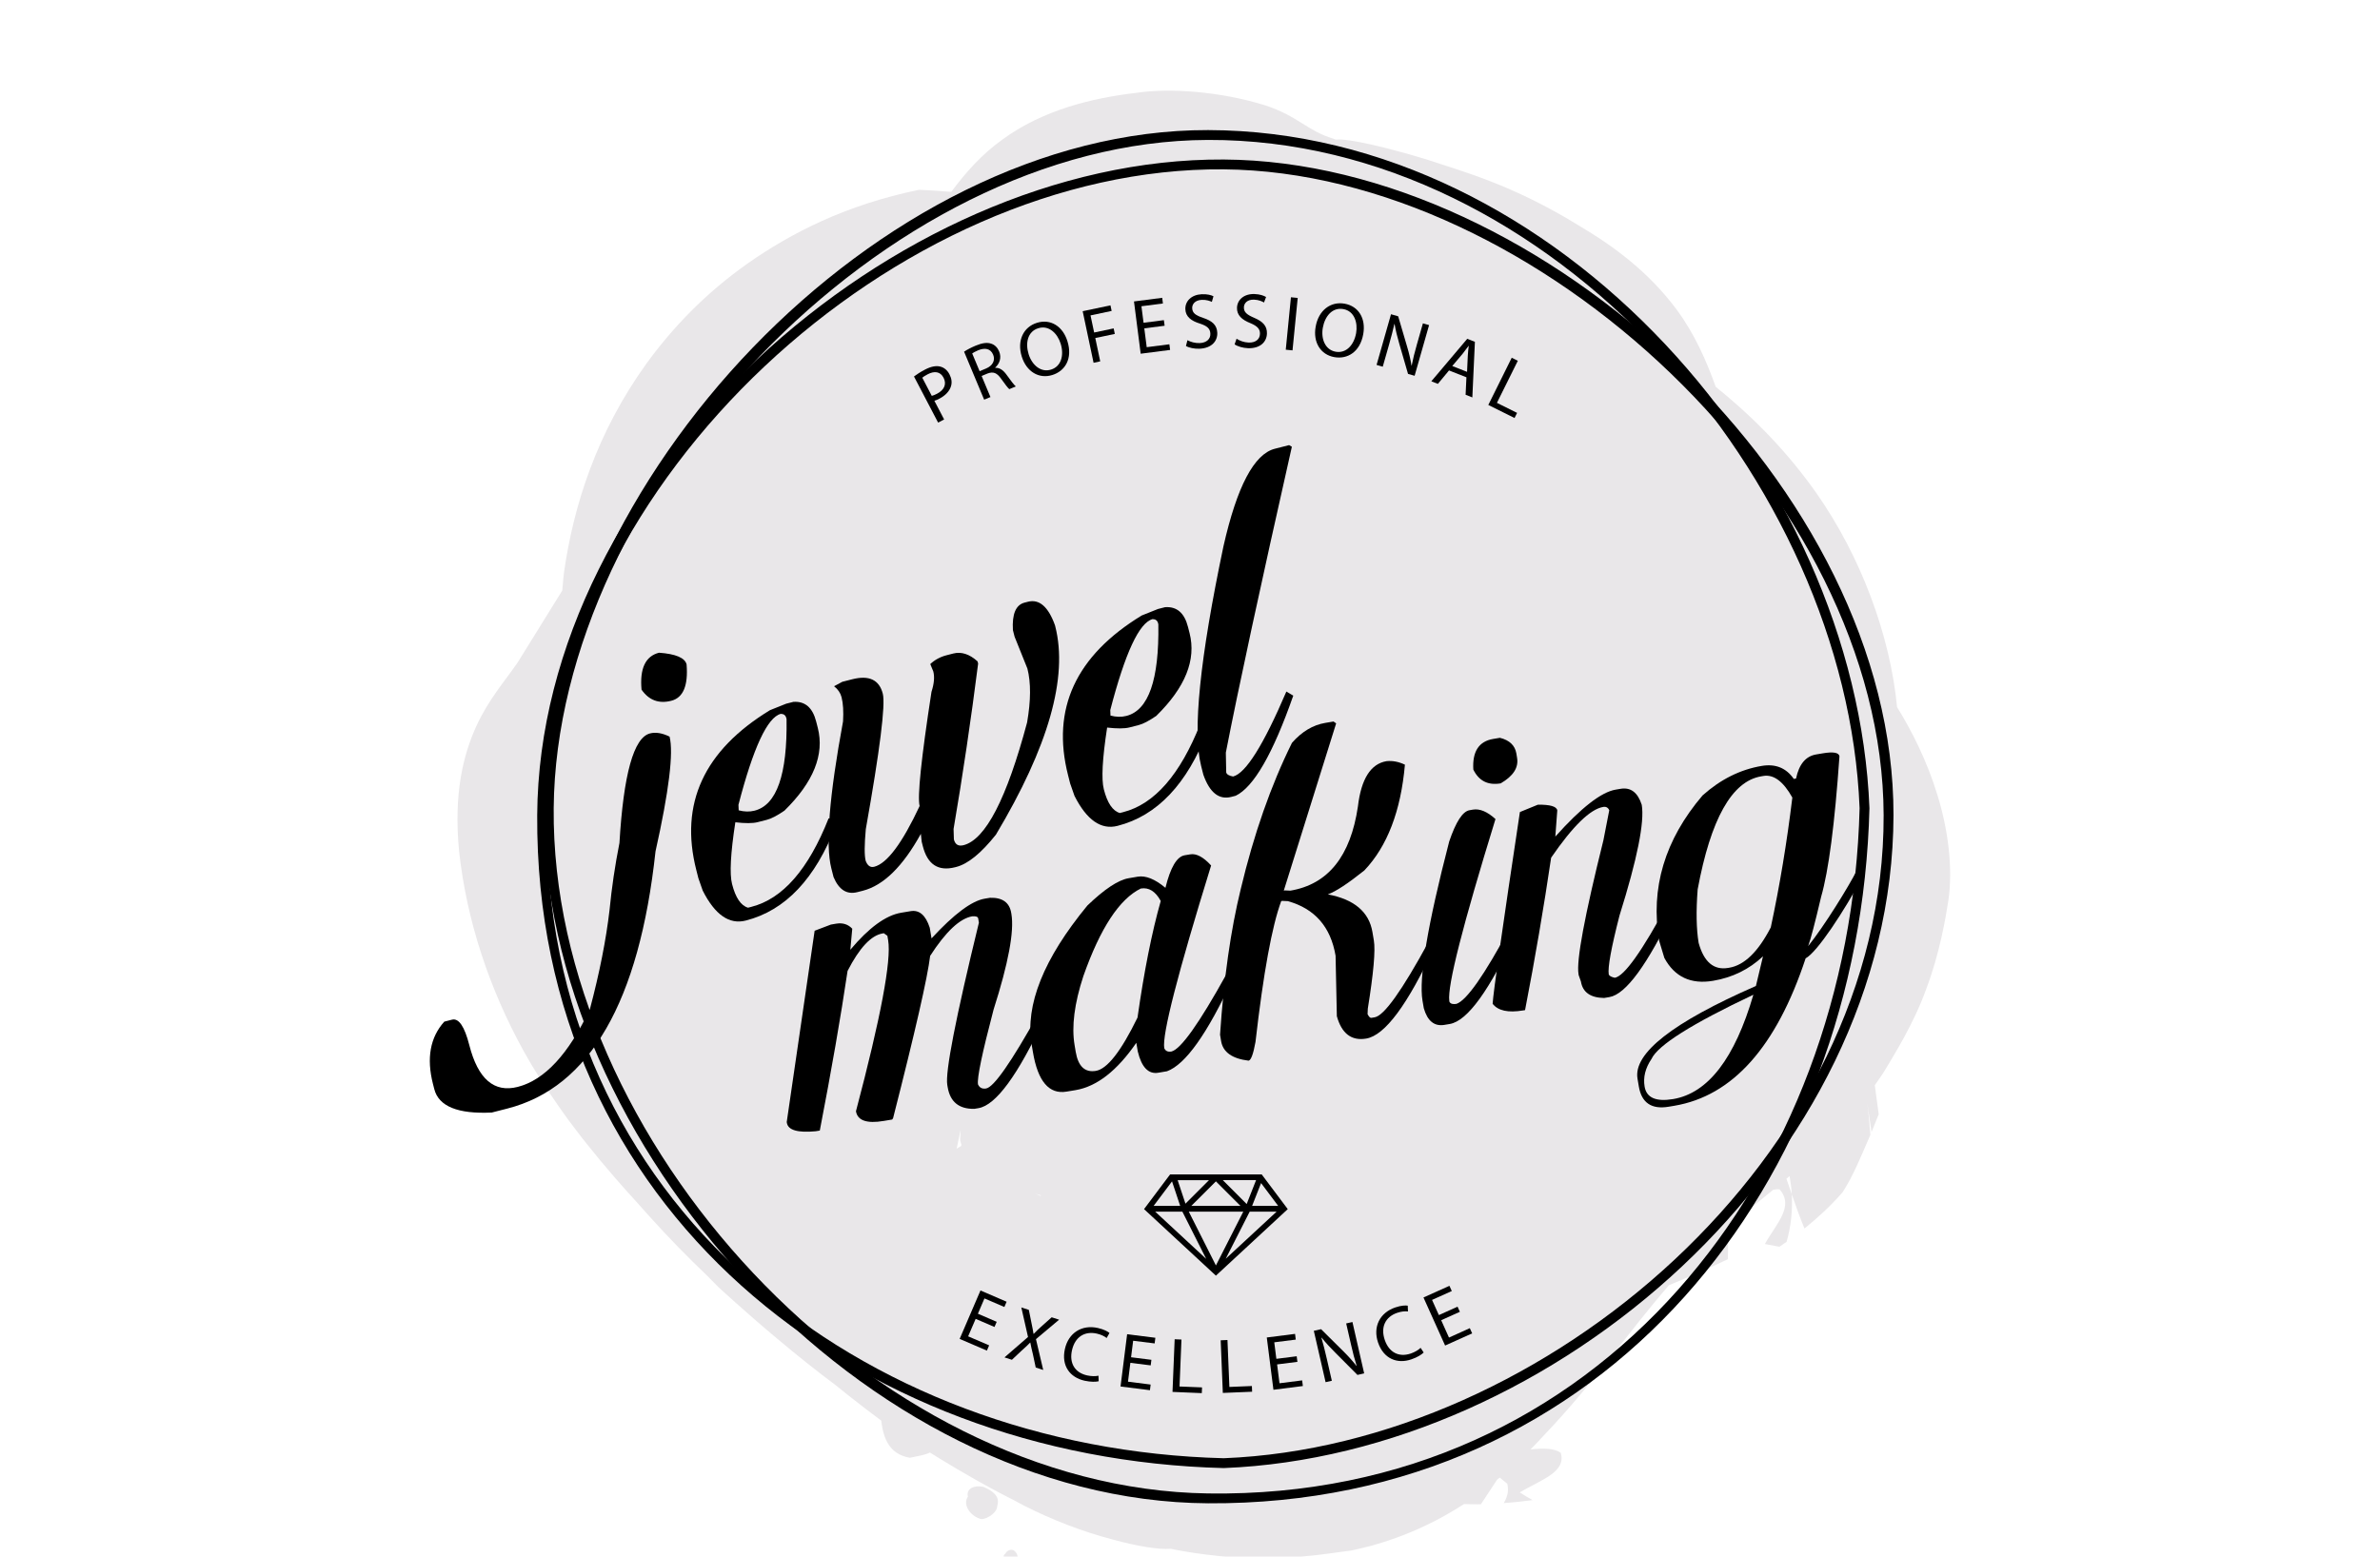 <?xml version="1.0" encoding="utf-8"?>
<!-- Generator: Adobe Illustrator 16.0.0, SVG Export Plug-In . SVG Version: 6.00 Build 0)  -->
<!DOCTYPE svg PUBLIC "-//W3C//DTD SVG 1.1//EN" "http://www.w3.org/Graphics/SVG/1.1/DTD/svg11.dtd">
<svg version="1.1" id="Layer_1" xmlns="http://www.w3.org/2000/svg" xmlns:xlink="http://www.w3.org/1999/xlink" x="0px" y="0px"
	 width="214px" height="140px" viewBox="0 0 214 140" enable-background="new 0 0 214 140" xml:space="preserve">
<g>
	<g>
		<path fill="#E9E7E9" d="M89.225,89.196c0.436-0.622,0.866-1.233,1.284-1.831l-1.39,1.494
			C89.159,88.958,89.194,89.064,89.225,89.196"/>
		<path fill="#E9E7E9" d="M100.999,82.814l-0.002,0.008l-0.002,0.015l-0.022,0.229l-0.038,0.454
			c0.118,0.395,0.329,0.751,0.529,1.111C100.333,80.216,99.619,77.424,100.999,82.814"/>
		<path fill="#E9E7E9" d="M174.214,71.535c-0.931-3.073-2.334-5.838-3.636-7.934c-0.623-6.44-3.236-13.525-7.267-19.267
			c-2.505-3.55-5.463-6.662-9.041-9.541c-0.832-2.327-1.894-4.77-3.541-6.986c-2.5-3.341-5.558-5.625-8.801-7.541
			c-5.978-3.682-10.42-4.831-13.46-5.863c-3.094-0.95-5.016-1.386-6.208-1.618c-2.389-0.45-1.882-0.085-2.35-0.304
			c-2.405-0.726-3.094-1.976-6.105-2.993c-4.077-1.271-8.639-1.591-11.635-1.137c-3.911,0.457-8.397,1.519-12.083,4.234
			c-1.816,1.303-3.256,2.927-4.552,4.672c-1.787-0.141-2.897-0.186-2.897-0.186c-6.617,1.362-11.501,3.896-15.379,6.602
			c-3.88,2.74-6.777,5.8-9.099,8.982c-4.531,6.276-6.59,12.842-7.444,18.809c-0.079,0.561-0.099,1.098-0.158,1.649
			c-1.333,2.151-2.682,4.328-3.998,6.45c-1.206,1.762-2.629,3.335-3.759,5.808c-1.1,2.468-2.036,5.863-1.52,11.213
			c0.688,6.245,2.707,12.327,5.801,17.949c0.933,1.692,1.966,3.274,3.04,4.809c0.658,0.964,1.373,1.927,2.118,2.885
			c0.155,0.199,0.312,0.395,0.467,0.59c0.815,1.029,1.665,2.051,2.546,3.066c0.055,0.065,0.107,0.123,0.16,0.185
			c0.592,0.68,1.192,1.351,1.803,2.017c0.388,0.433,0.771,0.873,1.159,1.298c1.793,1.996,3.498,3.721,5.169,5.319
			c0.348,0.353,0.699,0.71,1.044,1.059c0,0,2.502,2.309,5.267,4.622c1.802,1.521,3.759,3.073,5.259,4.185
			c1.225,1.012,3.93,3.109,4.991,3.822c0.059,0.037,0.121,0.077,0.182,0.113l0.117,0.096c0,0,1.081,0.691,2.75,1.763
			c1.67,1.043,3.955,2.442,6.675,3.885c0.429,0.231,0.883,0.456,1.331,0.683c0.322,0.168,0.623,0.345,0.951,0.509
			c2.542,1.289,5.26,2.327,7.904,3.021c2.243,0.619,4.183,0.93,5.253,0.843c0,0,3.22,0.713,7.04,0.827
			c0.629,0.035,1.273,0.036,1.911,0.025c0.169-0.002,0.33-0.011,0.495-0.013c0.837-0.027,1.646-0.08,2.415-0.152
			c0.748-0.06,1.482-0.133,2.199-0.237c0.976-0.128,1.745-0.245,2.118-0.286c0,0,0.701-0.134,1.938-0.456
			c1.21-0.351,2.963-0.907,4.889-1.845c1.056-0.492,2.156-1.117,3.266-1.82c0.031-0.021,0.062-0.044,0.091-0.065
			c0.513,0,1.009,0.036,1.527,0.018c0.47-0.711,0.967-1.468,1.455-2.21c0.082-0.062,0.163-0.126,0.244-0.191
			c0.216,0.187,0.439,0.374,0.673,0.551c0.1,0.461,0.134,0.967-0.311,1.743l0.159-0.014c0.807-0.054,1.598-0.146,2.421-0.252
			c-0.397-0.224-0.776-0.458-1.15-0.695c1.903-1.132,4.217-1.818,3.686-3.56c-0.572-0.417-1.556-0.425-2.719-0.304
			c0.438-0.446,0.877-0.893,1.295-1.363c4.378-4.585,7.583-9.293,11.156-13.405c1.767-0.741,3.525-1.496,5.293-2.339
			c0.051-0.964-0.001-1.898-0.046-2.838c1.297-1.098,2.69-2.233,4.13-3.413c0.197-0.017,0.397-0.073,0.576-0.027
			c1.336,1.532-0.312,3.088-1.327,4.91l1.307,0.244l0.641-0.439c0.387-1.316,0.552-2.803,0.471-4.275
			c-0.163-0.469-0.323-0.935-0.483-1.402c0.096-0.08,0.188-0.157,0.284-0.237c0.097,0.538,0.169,1.083,0.199,1.64
			c0.373,1.085,0.75,2.135,1.139,3.072c1.158-0.934,2.323-1.988,3.429-3.26c0.945-1.448,1.678-3.277,2.496-5.156
			c-0.071-0.979-0.154-1.943-0.274-2.855c0.11,0.767,0.242,1.662,0.381,2.598c0.216-0.533,0.434-1.071,0.644-1.6
			c-0.096-0.741-0.22-1.646-0.352-2.615c0.307-0.452,0.63-0.88,0.919-1.362c0.734-1.245,2.564-4.102,3.709-7.3
			c1.206-3.175,1.763-6.469,1.994-7.992C175.604,78.109,175.18,74.654,174.214,71.535 M86.281,103.152l-0.143,0.092l-0.07,0.046
			l-0.037,0.021l-0.009,0.009h-0.005l0.353-1.668c-0.003,0.078-0.002,0.168-0.004,0.239c0.001,0.262-0.057,0.495-0.026,0.721
			C86.378,102.797,86.578,103.075,86.281,103.152 M93.545,107.553l-0.474-0.205c0.18,0.048,0.377,0.137,0.544,0.168L93.545,107.553z
			 M104.414,96.156L104.414,96.156l-0.005-0.021l-0.022-0.083l-0.004-0.015l-0.015-0.059l-0.014-0.059
			c0,0.004,0.003,0.013,0.004,0.018c0,0.003,0.001,0.004,0.001,0.004C104.382,96.032,104.398,96.095,104.414,96.156 M103.493,91.271
			c-0.028-0.209-0.059-0.415-0.09-0.637c-0.002-0.026-0.006-0.057-0.011-0.085C103.437,90.871,103.47,91.108,103.493,91.271
			 M103.304,89.851c-0.044-0.373-0.097-0.805-0.151-1.279c-0.008-0.066-0.016-0.132-0.022-0.198
			C103.191,88.871,103.248,89.365,103.304,89.851 M103.104,88.139c-0.002-0.029-0.005-0.059-0.01-0.088
			c-0.022-0.224-0.047-0.454-0.07-0.689c-0.012-0.126-0.024-0.265-0.036-0.394c0.001,0.005,0.003,0.007,0.005,0.01
			C103.029,87.362,103.068,87.758,103.104,88.139"/>
		<path fill="#E9E7E9" d="M79.177,126.904c0.351-0.723,1.712-1.71,3.943-1.091c1.865-0.348,1.987,1.211,1.228,2.981
			c0.209,2.033-1.071,1.988-2.536,2.323C79.843,130.773,79.264,129.202,79.177,126.904"/>
		<path fill="#E9E7E9" d="M95.86,140.988c0.092-0.403,0.529-0.824,0.844-0.787c0.657,0.351,0.979,0.932,0.838,1.356
			c-0.143,0.407-0.835,0.53-1.069,0.647C95.758,141.858,95.457,141.302,95.86,140.988"/>
		<path fill="#E9E7E9" d="M89.656,142.41c0.057-0.16,0.253-0.237,0.44-0.146c0.153,0.008,0.234,0.176,0.15,0.363
			c0.023,0.128-0.255,0.217-0.329,0.21C89.724,142.801,89.625,142.597,89.656,142.41"/>
		<path fill="#E9E7E9" d="M91.139,139.439c0.305,0.181,0.449,0.584,0.322,0.968c-0.193,0.204-0.594,0.291-0.954,0.159
			c-0.146-0.241-0.451-0.627-0.103-0.832C90.519,139.471,90.884,139.312,91.139,139.439"/>
		<path fill="#E9E7E9" d="M93.107,142.257c0.009-0.047,0.069-0.12,0.186-0.095c0.04,0.049,0.075,0.108,0.053,0.197
			c-0.019,0.043-0.103,0.096-0.188,0.097C93.136,142.418,93.089,142.359,93.107,142.257"/>
		<path fill="#E9E7E9" d="M87.029,134.613c-0.185-0.785,0.677-1.055,1.411-0.876c1.275,0.556,1.409,1.134,1.228,1.716
			c-0.016,0.72-1.254,1.369-1.603,1.128C87.292,136.331,86.522,135.37,87.029,134.613"/>
	</g>
	<g>
		<path d="M74.707,83.16l0.479-0.083c0.586-0.097,1.069,0.054,1.446,0.455l-0.174,1.893c1.667-1.986,3.187-3.097,4.562-3.329
			l0.855-0.143c0.787-0.134,1.361,0.364,1.725,1.492l0.16,0.957c2.013-2.182,3.605-3.375,4.778-3.572l0.478-0.08
			c1.115-0.033,1.751,0.422,1.909,1.36l0.017,0.101c0.263,1.561-0.273,4.425-1.604,8.595c-1.03,3.915-1.497,6.156-1.401,6.728
			c0.137,0.303,0.382,0.425,0.733,0.366c0.687-0.114,2.244-2.341,4.667-6.681l0.1-0.016l0.408,0.111l0.05,0.302
			c-2.381,5.106-4.352,7.789-5.911,8.054l-0.377,0.063c-1.375,0.025-2.173-0.623-2.396-1.948l-0.035-0.201
			c-0.195-1.156,0.753-6.024,2.843-14.597l-0.064-0.378c-0.024-0.151-0.199-0.218-0.523-0.195c-1.123,0.188-2.388,1.375-3.797,3.561
			c-0.228,1.918-1.339,6.785-3.333,14.601l-0.083,0.118l-0.755,0.126c-1.525,0.258-2.359-0.034-2.499-0.872
			c2.232-8.442,3.198-13.567,2.893-15.38l-0.068-0.401l-0.324-0.23l-0.101,0.018c-1.039,0.174-2.092,1.3-3.155,3.374
			c-0.613,4.138-1.446,8.921-2.497,14.357l-0.377,0.063c-1.611,0.15-2.473-0.102-2.583-0.754l-0.013-0.077l2.509-17.204
			L74.707,83.16z"/>
		<path d="M106.521,76.926l0.503-0.084c0.551-0.094,1.178,0.239,1.875,1.002c-3.013,9.747-4.417,15.223-4.214,16.43
			c0.111,0.259,0.327,0.357,0.646,0.304c0.845-0.209,2.488-2.521,4.932-6.933l0.104-0.014l0.446,0.337l0.014,0.102
			c-2.275,4.915-4.238,7.678-5.895,8.282l-0.779,0.132c-0.889,0.15-1.505-0.486-1.848-1.914l-0.131-0.777
			c-1.732,2.517-3.553,3.934-5.463,4.256l-0.806,0.133c-1.574,0.267-2.584-0.917-3.027-3.55l-0.116-0.678
			c-0.597-3.554,1.071-7.72,5.008-12.505c1.542-1.481,2.783-2.305,3.72-2.46l0.807-0.138c0.72-0.12,1.552,0.213,2.495,1.003
			C105.24,78.019,105.817,77.044,106.521,76.926z M96.623,94.003l0.101,0.604c0.221,1.305,0.826,1.877,1.813,1.711
			c1.023-0.172,2.271-1.77,3.744-4.795c0.592-4.166,1.287-7.661,2.088-10.487c-0.473-0.866-1.07-1.24-1.792-1.119
			c-1.925,0.943-3.647,3.57-5.165,7.877C96.604,90.255,96.34,92.326,96.623,94.003z"/>
		<path d="M119.152,65.022l0.753-0.127l0.236,0.168l-4.708,15.042l0.101-0.019l0.493,0.022c3.389-0.57,5.41-3.093,6.071-7.564
			c0.291-2.479,1.146-3.841,2.573-4.082c0.541-0.056,1.092,0.049,1.654,0.316c-0.368,4.167-1.583,7.337-3.648,9.512
			c-1.474,1.177-2.567,1.898-3.283,2.154c2.369,0.445,3.705,1.576,4.009,3.384l0.128,0.757c0.153,0.903-0.03,2.952-0.544,6.14
			l-0.02,0.496c0.126,0.238,0.238,0.348,0.34,0.329l0.302-0.051c0.84-0.14,2.441-2.385,4.813-6.731l0.075-0.013
			c0.288,0.075,0.45,0.21,0.482,0.412c-2.414,5.216-4.459,7.964-6.134,8.246c-1.324,0.223-2.206-0.447-2.641-2.014l-0.114-5.436
			c-0.439-2.599-1.869-4.235-4.293-4.912l-0.493-0.022l-0.101,0.018c-0.831,2.243-1.603,6.465-2.315,12.673
			c-0.196,1.083-0.402,1.642-0.622,1.68c-1.479-0.18-2.301-0.767-2.468-1.757l-0.097-0.578c0.339-5.056,0.959-9.417,1.858-13.084
			c1.181-4.958,2.717-9.345,4.608-13.165C117.052,65.807,118.047,65.21,119.152,65.022z"/>
		<path d="M132.135,72.873l0.304-0.053c0.618-0.102,1.296,0.181,2.028,0.85c-2.942,9.546-4.33,14.992-4.154,16.342l0.019,0.102
			c0.099,0.173,0.308,0.231,0.626,0.178c0.91-0.308,2.503-2.576,4.774-6.802l0.177-0.03l0.466,0.309
			c-2.421,5.287-4.426,8.063-6.019,8.332l-0.479,0.08c-0.904,0.151-1.525-0.347-1.854-1.498l-0.117-0.679
			c-0.343-2.045,0.456-6.817,2.4-14.315C130.906,73.916,131.515,72.978,132.135,72.873z M134.262,66.462l0.605-0.101
			c0.863,0.214,1.354,0.684,1.478,1.405l0.065,0.401c0.147,0.873-0.343,1.636-1.475,2.292c-1.14,0.193-1.96-0.221-2.459-1.241
			C132.376,67.598,132.972,66.679,134.262,66.462z"/>
		<path d="M145.27,71.023l0.451-0.076c0.907-0.151,1.539,0.329,1.898,1.439c0.263,1.56-0.404,4.877-1.998,9.954
			c-0.75,2.92-1.071,4.688-0.968,5.309c0.059,0.13,0.236,0.229,0.543,0.295c0.854-0.142,2.45-2.384,4.79-6.727l0.099-0.015
			l0.457,0.414l0.015,0.075c-2.421,5.078-4.369,7.742-5.845,7.99l-0.477,0.08c-1.229-0.018-1.925-0.512-2.086-1.484l-0.198-0.562
			l-0.017-0.101c-0.206-1.207,0.543-5.221,2.238-12.038l0.526-2.699c-0.107-0.242-0.288-0.34-0.538-0.299
			c-1.174,0.197-2.735,1.72-4.688,4.565c-0.66,4.474-1.441,9.044-2.345,13.711l-0.178,0.028c-1.342,0.227-2.254,0.026-2.738-0.599
			c0.071-1.115,0.887-6.862,2.452-17.245l1.619-0.662c1.102-0.012,1.682,0.158,1.742,0.511l-0.175,2.357
			C142.172,72.647,143.979,71.241,145.27,71.023z"/>
		<path d="M163.301,67.857l0.605-0.102c0.935-0.157,1.435-0.069,1.491,0.266c-0.425,6.09-0.974,10.303-1.649,12.641
			c-0.551,2.35-0.94,3.828-1.166,4.436c1.455-1.813,3.643-5.354,4.393-6.843l0.511,0.585c-1.653,3.092-4.087,6.801-5.131,7.356
			c-2.627,7.957-6.563,12.378-11.81,13.261l-0.502,0.084c-1.542,0.259-2.438-0.348-2.686-1.821l-0.119-0.706
			c-0.383-2.279,3.165-5.058,10.647-8.333l0.637-2.667c-1.249,1.174-2.747,1.909-4.49,2.202c-1.994,0.337-3.455-0.348-4.379-2.054
			l-0.469-1.55c-0.796-4.728,0.505-9.083,3.903-13.068c1.617-1.445,3.391-2.332,5.318-2.655c1.24-0.21,2.203,0.18,2.887,1.17
			l0.201-0.034C161.762,68.738,162.361,68.016,163.301,67.857z M147.877,97.733c0.169,1.006,1.026,1.379,2.566,1.121
			c3.135-0.528,5.54-3.654,7.213-9.385c-5.542,2.62-8.596,4.548-9.163,5.781C147.941,96.068,147.735,96.896,147.877,97.733z
			 M152.736,84.813c0.476,1.716,1.361,2.463,2.652,2.244l0.102-0.017c1.357-0.229,2.6-1.437,3.732-3.629
			c0.801-3.736,1.448-7.629,1.938-11.676c-0.812-1.45-1.68-2.098-2.603-1.943l-0.201,0.035c-2.632,0.442-4.534,3.833-5.709,10.167
			C152.496,81.968,152.528,83.576,152.736,84.813z"/>
	</g>
	<g>
		<path d="M55.698,75.825c0.368-6.2,1.284-9.486,2.75-9.859c0.511-0.131,1.097-0.035,1.758,0.288
			c0.368,1.451-0.053,4.893-1.265,10.323c-1.464,13.53-5.91,21.241-13.339,23.135l-1.385,0.353
			c-3.049,0.146-4.772-0.556-5.167-2.106l-0.121-0.47c-0.59-2.32-0.25-4.188,1.02-5.6l0.692-0.176
			c0.611-0.155,1.128,0.607,1.557,2.286c0.778,3.048,2.228,4.302,4.353,3.76c2.42-0.617,4.586-2.959,6.498-7.022
			c0.859-3.237,1.446-6.202,1.76-8.896C55.002,79.844,55.298,77.84,55.698,75.825z M59.256,58.708
			c1.503,0.107,2.329,0.458,2.479,1.05c0.154,1.909-0.305,3-1.376,3.272c-1.121,0.286-2.012-0.048-2.675-1.001
			C57.513,60.125,58.038,59.018,59.256,58.708z"/>
		<path d="M70.687,63.294l0.645-0.164c1.05-0.076,1.734,0.513,2.054,1.764l0.146,0.569c0.613,2.405-0.388,4.889-2.998,7.449
			c-0.657,0.449-1.183,0.724-1.578,0.823l-0.841,0.215c-0.427,0.108-1.093,0.112-1.997,0.009c-0.43,2.793-0.527,4.643-0.296,5.548
			c0.314,1.234,0.794,1.947,1.438,2.134l0.296-0.076c2.816-0.717,5.132-3.367,6.945-7.952c0.165-0.042,0.385,0.164,0.659,0.621
			c-1.845,4.803-4.547,7.658-8.105,8.564c-1.482,0.379-2.773-0.52-3.871-2.696l-0.389-1.112l-0.188-0.741
			c-1.52-5.962,0.688-10.755,6.626-14.374L70.687,63.294z M66.42,72.883c0.508,0.134,0.985,0.144,1.429,0.03
			c1.993-0.508,2.951-3.253,2.875-8.233l-0.025-0.1c-0.063-0.247-0.227-0.371-0.492-0.375c-1.201,0.307-2.473,3.033-3.809,8.184
			L66.42,72.883z"/>
		<path d="M92.13,54.2l0.297-0.076c1.021-0.262,1.832,0.445,2.433,2.115l0.025,0.099c1.167,4.581-0.61,10.822-5.332,18.728
			c-1.328,1.672-2.52,2.642-3.574,2.911l-0.099,0.025c-1.516,0.385-2.482-0.245-2.903-1.893l-0.1-0.395L82.8,74.997
			c-1.62,2.939-3.361,4.644-5.221,5.12l-0.494,0.125c-0.94,0.24-1.651-0.21-2.134-1.351l-0.201-0.79
			c-0.539-2.107-0.187-6.513,1.053-13.218c0.052-0.89,0.009-1.615-0.134-2.176c-0.097-0.378-0.321-0.708-0.673-0.985l0.741-0.399
			l0.89-0.227c1.514-0.387,2.433,0.047,2.75,1.297c0.252,0.989-0.257,5.049-1.527,12.181c-0.13,1.419-0.133,2.366-0.013,2.846
			c0.168,0.446,0.425,0.629,0.771,0.539c1.153-0.295,2.513-2.112,4.081-5.461c-0.213-0.84,0.142-4.265,1.066-10.271
			c0.236-0.728,0.291-1.339,0.165-1.832l-0.274-0.667c0.41-0.384,0.903-0.651,1.48-0.797l0.593-0.152
			c0.724-0.184,1.452,0.052,2.179,0.708l0.051,0.197c-0.641,5.058-1.377,10.017-2.208,14.879l0.029,0.94
			c0.117,0.461,0.406,0.633,0.868,0.516c1.977-0.505,3.881-4.182,5.714-11.037c0.342-1.964,0.352-3.579,0.027-4.849l-1.151-2.864
			l-0.151-0.592C90.989,55.228,91.34,54.399,92.13,54.2z"/>
		<path d="M104.118,54.776l0.641-0.164c1.054-0.075,1.738,0.515,2.057,1.765l0.146,0.568c0.612,2.405-0.387,4.888-2.998,7.447
			c-0.656,0.448-1.184,0.724-1.579,0.823l-0.84,0.215c-0.429,0.108-1.094,0.112-1.997,0.009c-0.429,2.793-0.529,4.644-0.297,5.551
			c0.315,1.234,0.793,1.947,1.438,2.134l0.297-0.076c2.817-0.718,5.132-3.371,6.944-7.955c0.167-0.042,0.385,0.164,0.66,0.62
			c-1.845,4.808-4.548,7.661-8.106,8.567c-1.482,0.379-2.772-0.521-3.871-2.697l-0.389-1.112l-0.188-0.742
			c-1.52-5.964,0.688-10.754,6.626-14.372L104.118,54.776z M99.85,64.362c0.508,0.133,0.984,0.144,1.429,0.03
			c1.994-0.508,2.951-3.252,2.875-8.232l-0.023-0.1c-0.063-0.247-0.227-0.37-0.491-0.375c-1.203,0.307-2.472,3.034-3.809,8.181
			L99.85,64.362z"/>
		<path d="M115.911,40.035l0.248,0.147c-2.841,12.6-4.818,21.77-5.937,27.51l0.034,1.781c0.047,0.182,0.253,0.304,0.62,0.368
			c1.139-0.29,2.733-2.836,4.789-7.641l0.621,0.368c-1.828,5.22-3.555,8.224-5.18,9.005l-0.395,0.102
			c-1.104,0.281-1.941-0.383-2.51-1.994l-0.201-0.792c-0.783-3.08-0.113-9.672,2.013-19.774c1.214-5.361,2.751-8.277,4.612-8.752
			L115.911,40.035z"/>
	</g>
	<path d="M168.093,72.69c-1.188-30.078-28.014-60.921-59.466-60.99C78.959,11.637,49.067,43.566,48.9,72.69
		c-0.173,30.182,28.838,62.339,59.727,62.521C144.429,135.422,167.244,106.279,168.093,72.69c0.014-0.57-0.872-0.568-0.885,0
		c-0.83,32.86-23.211,62.139-58.581,61.636c-30.318-0.432-59.099-31.836-58.841-61.636c0.249-28.516,29.703-60.022,58.841-60.104
		c30.918-0.089,57.423,30.724,58.581,60.104C167.229,73.258,168.116,73.262,168.093,72.69"/>
	<path d="M110.035,132.043c29.696-1.173,60.15-27.662,60.22-58.717c0.063-29.299-31.464-58.813-60.22-58.979
		c-29.8-0.171-61.555,28.474-61.732,58.979C48.095,108.678,76.871,131.206,110.035,132.043c0.571,0.015,0.571-0.871,0-0.885
		c-32.439-0.819-61.344-22.916-60.848-57.832c0.425-29.933,31.431-58.348,60.848-58.094c28.146,0.245,59.251,29.325,59.334,58.094
		c0.085,30.524-30.333,56.687-59.334,57.832C109.467,131.181,109.466,132.065,110.035,132.043"/>
	<g>
		<path d="M89.42,119.352l-1.692-0.729l-0.676,1.571l1.888,0.811l-0.202,0.473l-2.45-1.053l1.873-4.356l2.35,1.013l-0.201,0.473
			l-1.791-0.771l-0.59,1.376l1.692,0.728L89.42,119.352z"/>
		<path d="M93.128,123l-0.251-1.185c-0.112-0.455-0.178-0.75-0.235-1.057l-0.013-0.004c-0.211,0.219-0.416,0.417-0.779,0.736
			l-0.863,0.814l-0.667-0.215l2.116-1.836l-0.603-2.657l0.676,0.219l0.252,1.252c0.074,0.348,0.126,0.615,0.168,0.896l0.021,0.008
			c0.213-0.228,0.395-0.398,0.654-0.634l0.958-0.855l0.67,0.215l-2.083,1.75l0.654,2.771L93.128,123z"/>
		<path d="M98.788,124.235c-0.244,0.061-0.708,0.075-1.271-0.05c-1.304-0.292-2.103-1.332-1.767-2.849
			c0.32-1.45,1.521-2.214,2.956-1.895c0.576,0.128,0.914,0.331,1.054,0.449l-0.254,0.455c-0.202-0.159-0.506-0.313-0.89-0.398
			c-1.085-0.241-1.959,0.29-2.229,1.509c-0.251,1.13,0.239,2.003,1.365,2.253c0.365,0.081,0.751,0.088,1.018,0.025L98.788,124.235z"
			/>
		<path d="M103.466,122.807l-1.828-0.229l-0.213,1.694l2.036,0.259l-0.063,0.508l-2.644-0.333l0.592-4.701l2.539,0.318l-0.063,0.509
			l-1.934-0.241l-0.187,1.485l1.828,0.23L103.466,122.807z"/>
		<path d="M105.621,120.457l0.611,0.026l-0.173,4.222l2.023,0.082l-0.021,0.515l-2.634-0.11L105.621,120.457z"/>
		<path d="M109.759,120.55l0.61-0.026l0.173,4.222l2.023-0.083l0.021,0.513l-2.634,0.108L109.759,120.55z"/>
		<path d="M116.659,122.489l-1.827,0.23l0.215,1.696l2.037-0.259l0.063,0.508l-2.645,0.337l-0.598-4.703l2.542-0.324l0.063,0.514
			l-1.932,0.244l0.188,1.486l1.828-0.231L116.659,122.489z"/>
		<path d="M119.192,124.318l-1.059-4.621l0.653-0.146l2.014,1.999c0.469,0.464,0.846,0.889,1.176,1.313l0.01-0.012
			c-0.193-0.604-0.336-1.163-0.5-1.882l-0.443-1.934l0.563-0.128l1.054,4.619l-0.603,0.139l-2.002-2.011
			c-0.439-0.439-0.87-0.896-1.218-1.343l-0.019,0.011c0.168,0.575,0.307,1.127,0.484,1.896l0.452,1.973L119.192,124.318z"/>
		<path d="M128.011,121.648c-0.175,0.18-0.563,0.433-1.109,0.617c-1.264,0.434-2.489-0.041-2.992-1.511
			c-0.479-1.403,0.147-2.679,1.537-3.155c0.557-0.193,0.951-0.193,1.132-0.164l0.021,0.521c-0.256-0.034-0.597-0.004-0.967,0.122
			c-1.053,0.357-1.521,1.271-1.118,2.449c0.377,1.095,1.247,1.584,2.342,1.211c0.351-0.121,0.685-0.317,0.878-0.51L128.011,121.648z
			"/>
		<path d="M131.266,117.988l-1.681,0.756l0.701,1.561l1.874-0.845l0.211,0.468l-2.432,1.094l-1.946-4.322l2.334-1.049l0.213,0.469
			l-1.776,0.798l0.614,1.364l1.679-0.755L131.266,117.988z"/>
	</g>
	<g>
		<path d="M82.182,33.861c0.239-0.179,0.562-0.396,0.999-0.624c0.536-0.28,0.993-0.36,1.36-0.267
			c0.335,0.081,0.631,0.314,0.827,0.688c0.199,0.379,0.243,0.736,0.146,1.065c-0.128,0.455-0.514,0.856-1.045,1.133
			c-0.16,0.083-0.313,0.156-0.454,0.19l0.878,1.682l-0.542,0.282L82.182,33.861z M83.782,35.605c0.134-0.032,0.29-0.097,0.472-0.191
			c0.654-0.342,0.886-0.868,0.583-1.447c-0.289-0.556-0.822-0.619-1.42-0.306c-0.237,0.123-0.408,0.237-0.489,0.311L83.782,35.605z"
			/>
		<path d="M86.686,31.631c0.261-0.178,0.656-0.381,1.045-0.543c0.604-0.252,1.04-0.305,1.414-0.171
			c0.303,0.102,0.551,0.349,0.691,0.687c0.242,0.577,0.038,1.111-0.357,1.461l0.008,0.018c0.388-0.024,0.718,0.204,1.012,0.615
			c0.397,0.55,0.678,0.929,0.838,1.058l-0.583,0.245c-0.123-0.093-0.377-0.429-0.728-0.922c-0.383-0.55-0.712-0.679-1.232-0.485
			l-0.53,0.222l0.792,1.896l-0.565,0.235L86.686,31.631z M88.083,33.387l0.577-0.242c0.605-0.252,0.848-0.743,0.64-1.243
			c-0.236-0.563-0.747-0.641-1.347-0.397c-0.272,0.115-0.457,0.222-0.537,0.286L88.083,33.387z"/>
		<path d="M95.981,30.696c0.484,1.557-0.208,2.677-1.363,3.034c-1.196,0.372-2.323-0.295-2.748-1.666
			c-0.444-1.438,0.158-2.655,1.367-3.029C94.473,28.652,95.566,29.352,95.981,30.696z M92.49,31.857
			c0.301,0.968,1.092,1.672,2.012,1.387c0.928-0.288,1.188-1.303,0.869-2.331c-0.278-0.898-1.039-1.695-2.012-1.392
			C92.39,29.82,92.184,30.864,92.49,31.857z"/>
		<path d="M97.35,27.991l2.498-0.527l0.106,0.502l-1.899,0.402l0.326,1.539l1.754-0.37l0.104,0.497l-1.755,0.369l0.443,2.099
			L98.33,32.63L97.35,27.991z"/>
		<path d="M104.719,29.298l-1.828,0.234l0.217,1.695l2.038-0.261l0.066,0.508l-2.646,0.34l-0.603-4.701l2.538-0.327l0.064,0.51
			l-1.932,0.249l0.191,1.486l1.827-0.236L104.719,29.298z"/>
		<path d="M106.77,30.599c0.282,0.155,0.688,0.276,1.107,0.258c0.627-0.03,0.977-0.377,0.953-0.854
			c-0.02-0.444-0.283-0.684-0.934-0.898c-0.786-0.239-1.284-0.618-1.313-1.284c-0.034-0.737,0.549-1.314,1.47-1.357
			c0.483-0.023,0.841,0.072,1.057,0.182l-0.146,0.507c-0.157-0.077-0.48-0.203-0.907-0.183c-0.646,0.031-0.875,0.429-0.859,0.752
			c0.02,0.443,0.318,0.646,0.984,0.869c0.815,0.272,1.24,0.639,1.271,1.334c0.033,0.73-0.477,1.388-1.593,1.439
			c-0.458,0.022-0.961-0.087-1.223-0.245L106.77,30.599z"/>
		<path d="M111.186,30.465c0.27,0.177,0.665,0.333,1.085,0.346c0.627,0.022,1.003-0.296,1.02-0.774
			c0.016-0.443-0.229-0.706-0.859-0.971c-0.766-0.301-1.228-0.718-1.206-1.386c0.025-0.738,0.654-1.266,1.576-1.233
			c0.483,0.016,0.831,0.141,1.039,0.267l-0.187,0.494c-0.149-0.09-0.463-0.242-0.893-0.257c-0.646-0.021-0.905,0.357-0.914,0.679
			c-0.016,0.443,0.264,0.671,0.909,0.948c0.792,0.335,1.185,0.736,1.162,1.432c-0.026,0.731-0.588,1.345-1.706,1.307
			c-0.457-0.016-0.95-0.166-1.2-0.344L111.186,30.465z"/>
		<path d="M116.685,26.797l-0.467,4.717l-0.607-0.061l0.465-4.716L116.685,26.797z"/>
		<path d="M122.579,30.046c-0.285,1.606-1.411,2.284-2.603,2.074c-1.232-0.218-1.93-1.326-1.677-2.739
			c0.26-1.482,1.353-2.289,2.599-2.068C122.173,27.539,122.824,28.661,122.579,30.046z M118.942,29.481
			c-0.175,0.997,0.208,1.985,1.157,2.154c0.954,0.169,1.649-0.615,1.838-1.674c0.162-0.929-0.148-1.983-1.154-2.161
			C119.786,27.624,119.126,28.456,118.942,29.481z"/>
		<path d="M123.776,32.822l1.298-4.558l0.644,0.184l0.802,2.723c0.188,0.629,0.314,1.185,0.397,1.713l0.016-0.002
			c0.121-0.625,0.264-1.182,0.465-1.892l0.545-1.908l0.554,0.159l-1.3,4.557l-0.593-0.168l-0.79-2.725
			c-0.172-0.598-0.329-1.207-0.417-1.764h-0.021c-0.132,0.584-0.275,1.137-0.489,1.893l-0.556,1.948L123.776,32.822z"/>
		<path d="M130.29,33.318l-1.001,1.208l-0.59-0.232l3.23-3.821l0.688,0.271l-0.23,5.002l-0.606-0.24l0.074-1.571L130.29,33.318z
			 M131.912,33.444l0.066-1.439c0.016-0.328,0.053-0.614,0.087-0.896l-0.011-0.004c-0.171,0.235-0.349,0.474-0.538,0.71
			l-0.934,1.107L131.912,33.444z"/>
		<path d="M135.928,32.177l0.549,0.272l-1.88,3.785l1.813,0.901l-0.229,0.461l-2.359-1.173L135.928,32.177z"/>
	</g>
	<g>
		<path d="M113.449,105.633h-8.24l-2.342,3.119l6.462,5.984l6.461-5.984L113.449,105.633z M111.792,108.979l-2.462,4.839
			l-2.439-4.839H111.792L111.792,108.979z M107.117,108.463l2.213-2.208l2.209,2.208H107.117z M109.952,106.146h2.989l-0.845,2.149
			L109.952,106.146z M106.592,108.262l-0.703-2.115h2.819L106.592,108.262z M106.314,108.979l2.141,4.247l-4.585-4.247H106.314z
			 M112.367,108.979h2.421l-4.574,4.235L112.367,108.979z M112.584,108.463l0.807-2.053l1.539,2.053H112.584z M105.383,106.257
			l0.735,2.206h-2.39L105.383,106.257z"/>
	</g>
</g>
</svg>
